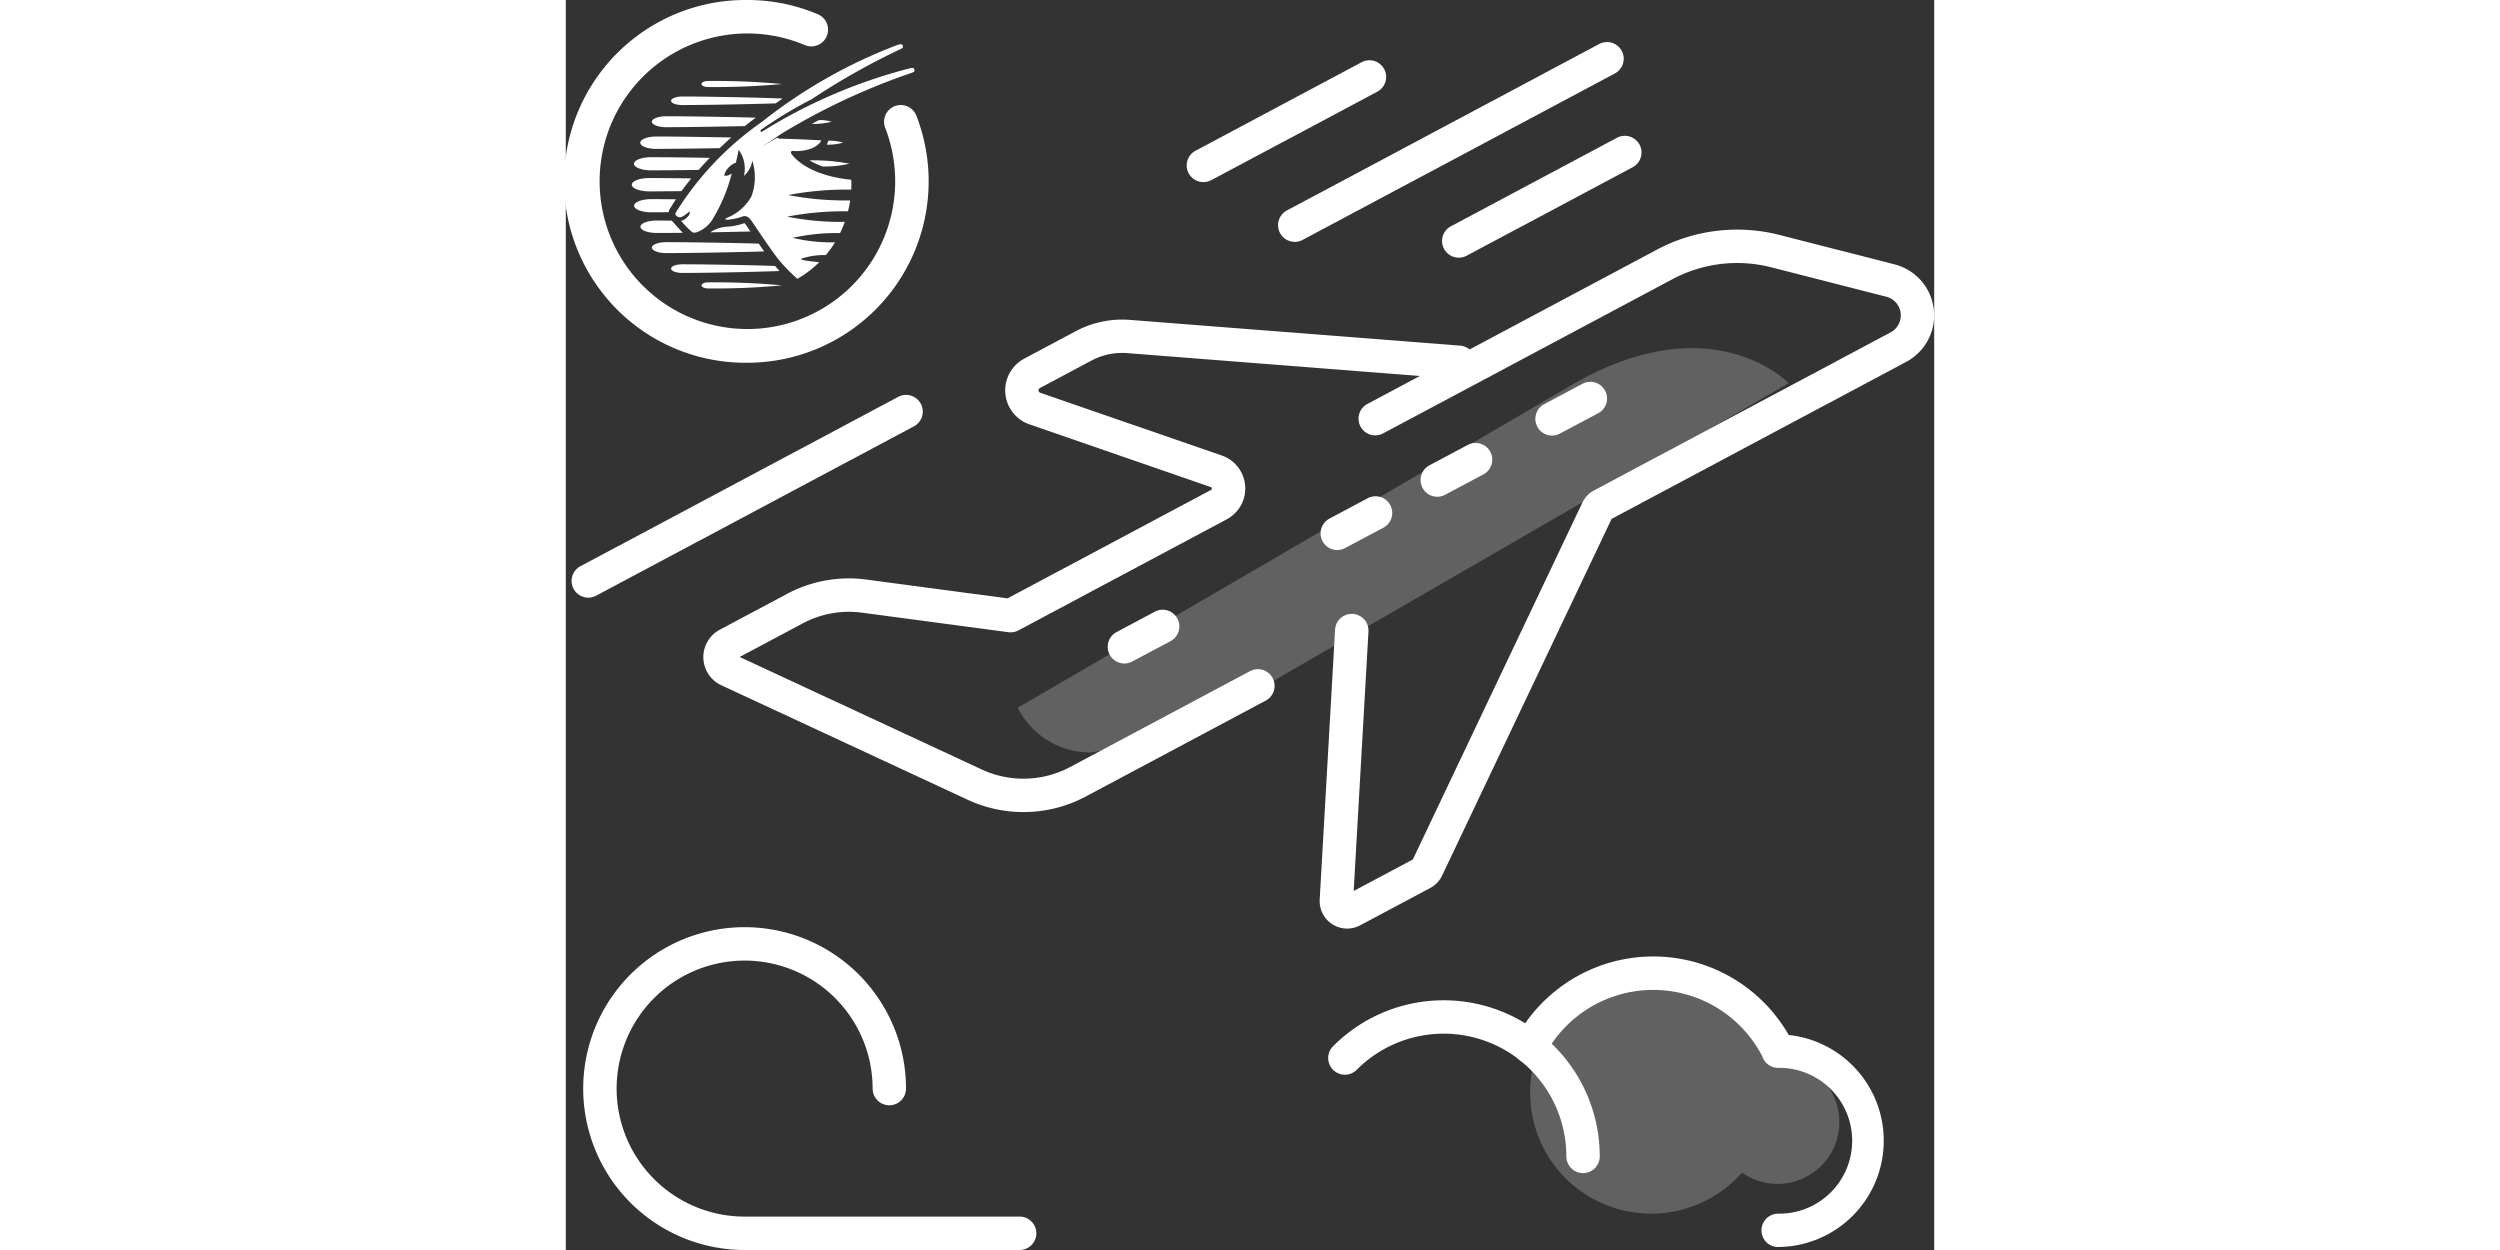 <?xml version="1.0" encoding="utf-8"?>
<svg xmlns="http://www.w3.org/2000/svg" xmlns:xlink="http://www.w3.org/1999/xlink" width="100px" height="50px" viewBox="0 0 81.973 74.881">
  <rect x="0" y="0" width="81.973" height="74.881" fill="#333333" stroke="none"/>
  <defs>
    <clipPath id="clip-path">
      <rect id="Rectangle_3344" data-name="Rectangle 3344" width="46.183" height="24.223" fill="none"/>
    </clipPath>
    <clipPath id="clip-path-2">
      <rect id="Rectangle_3345" data-name="Rectangle 3345" width="18.515" height="14.502" fill="none"/>
    </clipPath>
  </defs>
  <g id="Group_29916" data-name="Group 29916" transform="translate(0.272 0.272)">
    <g id="Group_29900" data-name="Group 29900">
      <g id="Group_14684" data-name="Group 14684" transform="translate(0 0)">
        <g id="Group_29901" data-name="Group 29901">
          <g id="Group_14679" data-name="Group 14679" transform="translate(26.801 20.585)" opacity="0.23">
            <g id="Group_14678" data-name="Group 14678">
              <g id="Group_14677" data-name="Group 14677" clip-path="url(#clip-path)">
                <path id="Path_20725" data-name="Path 20725" d="M64.6,16.243s-4.6-4.812-13.05.14-33.132,19.3-33.132,19.3a4.861,4.861,0,0,0,4.389,2.683l5.121-.936Z" transform="translate(-18.418 -14.146)" fill="#fff"/>
              </g>
            </g>
          </g>
          <g id="Group_14682" data-name="Group 14682" transform="translate(57.497 57.937)" opacity="0.23">
            <g id="Group_14681" data-name="Group 14681">
              <g id="Group_14680" data-name="Group 14680" clip-path="url(#clip-path-2)">
                <path id="Path_20726" data-name="Path 20726" d="M46.762,39.813a7.247,7.247,0,0,1,7,5.37,3.846,3.846,0,0,1,.568-.057A3.7,3.7,0,1,1,52.2,51.849a7.248,7.248,0,1,1-5.438-12.036" transform="translate(-39.511 -39.814)" fill="#fff"/>
              </g>
            </g>
          </g>
          <path id="Path_20727" data-name="Path 20727" d="M46.148,51.03a1,1,0,0,1-1-1,7.35,7.35,0,0,0-12.548-5.2,1,1,0,1,1-1.414-1.414A9.35,9.35,0,0,1,47.148,50.03,1,1,0,0,1,46.148,51.03Z" transform="translate(14.518 18.973)" fill="#fff"/>
          <path id="Path_20728" data-name="Path 20728" d="M54.368,56.282a1,1,0,0,1,0-2,4.368,4.368,0,1,0,0-8.735,1,1,0,0,1-.955-.7,7.353,7.353,0,0,0-13.019-.071,1,1,0,1,1-1.765-.941A9.351,9.351,0,0,1,55,43.578a6.368,6.368,0,0,1-.632,12.7Z" transform="translate(17.986 18.151)" fill="#fff"/>
          <path id="Path_20729" data-name="Path 20729" d="M26.362,57.006H9.885a9.669,9.669,0,1,1,9.669-9.669,1,1,0,0,1-2,0,7.668,7.668,0,1,0-7.669,7.669H26.362a1,1,0,0,1,0,2Z" transform="translate(0.554 17.602)" fill="#fff"/>
          <path id="Line_231" data-name="Line 231" d="M0,2.221a1,1,0,0,1-.883-.53A1,1,0,0,1-.47.338L1.822-.883A1,1,0,0,1,3.175-.47,1,1,0,0,1,2.762.883L.47,2.1A1,1,0,0,1,0,2.221Z" transform="translate(58.81 23.601)" fill="#fff"/>
          <path id="Line_232" data-name="Line 232" d="M0,2.221a1,1,0,0,1-.883-.53A1,1,0,0,1-.47.338L1.822-.883A1,1,0,0,1,3.175-.47,1,1,0,0,1,2.762.883L.47,2.1A1,1,0,0,1,0,2.221Z" transform="translate(51.935 27.265)" fill="#fff"/>
          <path id="Line_233" data-name="Line 233" d="M0,2.221a1,1,0,0,1-.883-.53A1,1,0,0,1-.47.338L1.822-.883A1,1,0,0,1,3.175-.47,1,1,0,0,1,2.762.883L.47,2.1A1,1,0,0,1,0,2.221Z" transform="translate(45.943 30.458)" fill="#fff"/>
          <path id="Line_234" data-name="Line 234" d="M0,2.221a1,1,0,0,1-.883-.53A1,1,0,0,1-.47.338L1.822-.883A1,1,0,0,1,3.175-.47,1,1,0,0,1,2.762.883L.47,2.1A1,1,0,0,1,0,2.221Z" transform="translate(33.191 37.254)" fill="#fff"/>
          <path id="Path_20730" data-name="Path 20730" d="M32.182,50.824a1.648,1.648,0,0,1-1.646-1.743l.921-16.165a1,1,0,1,1,2,.114l-.886,15.542,3.545-1.89L46.266,25.318a1.632,1.632,0,0,1,.71-.746l17.76-9.464a1.154,1.154,0,0,0-.257-2.136l-6.888-1.761a8.239,8.239,0,0,0-5.929.714L34.333,21.16a1,1,0,1,1-.941-1.765L50.721,10.16a10.234,10.234,0,0,1,7.365-.887l6.888,1.761a3.154,3.154,0,0,1,.7,5.838L48.023,26.28,37.87,47.645a1.628,1.628,0,0,1-.716.749l-4.2,2.237A1.646,1.646,0,0,1,32.182,50.824Z" transform="translate(14.354 4.531)" fill="#fff"/>
          <path id="Path_20731" data-name="Path 20731" d="M24.337,42.159a7.9,7.9,0,0,1-3.33-.732L6.238,34.563a1.86,1.86,0,0,1-.091-3.328l4.021-2.142a7.864,7.864,0,0,1,4.764-.861l8.449,1.127,12.2-6.5a.09.09,0,0,0-.014-.165L24.689,18.931A2.154,2.154,0,0,1,24.38,15l3.087-1.645a5.914,5.914,0,0,1,3.247-.679L50.5,14.219a1,1,0,0,1-.156,1.994L30.559,14.666a3.917,3.917,0,0,0-2.151.45L25.321,16.76a.154.154,0,0,0,.022.281L36.22,20.8a2.09,2.09,0,0,1,.3,3.819L24.038,31.276a1,1,0,0,1-.6.109l-8.768-1.17a5.875,5.875,0,0,0-3.559.644l-3.772,2.01L21.85,39.613a5.938,5.938,0,0,0,5.269-.144l10.793-5.752a1,1,0,0,1,.941,1.765L28.06,41.234A7.921,7.921,0,0,1,24.337,42.159Z" transform="translate(2.805 6.215)" fill="#fff"/>
          <path id="Line_235" data-name="Line 235" d="M0,6.3a1,1,0,0,1-.883-.53A1,1,0,0,1-.47,4.419l9.948-5.3A1,1,0,0,1,10.83-.47,1,1,0,0,1,10.418.883L.47,6.184A1,1,0,0,1,0,6.3Z" transform="translate(53.22 8.863)" fill="#fff"/>
          <path id="Line_236" data-name="Line 236" d="M0,11.144a1,1,0,0,1-.883-.53A1,1,0,0,1-.47,9.262L18.565-.883a1,1,0,0,1,1.353.412A1,1,0,0,1,19.506.883L.47,11.027A1,1,0,0,1,0,11.144Z" transform="translate(1.075 24.385)" fill="#fff"/>
          <path id="Line_237" data-name="Line 237" d="M0,6.3a1,1,0,0,1-.883-.53A1,1,0,0,1-.47,4.419l9.948-5.3A1,1,0,0,1,10.83-.47,1,1,0,0,1,10.418.883L.47,6.184A1,1,0,0,1,0,6.3Z" transform="translate(37.923 4.337)" fill="#fff"/>
          <path id="Line_238" data-name="Line 238" d="M0,10.97a1,1,0,0,1-.883-.53A1,1,0,0,1-.47,9.087L18.235-.882a1,1,0,0,1,1.353.412A1,1,0,0,1,19.176.882L.47,10.852A1,1,0,0,1,0,10.97Z" transform="translate(43.396 3.247)" fill="#fff"/>
          <path id="Path_20732" data-name="Path 20732" d="M9.266,11.666a3.781,3.781,0,0,1-1.013.21,2.012,2.012,0,0,0-1.027.338c.776-.015,1.6-.031,2.41-.051-.055-.08-.227-.333-.228-.333a1.2,1.2,0,0,0-.132-.166l-.009,0M4.589,5.915c1.013,0,2.874-.026,4.712-.065q.314-.253.653-.506c-2.037-.051-4.233-.084-5.365-.084-.474,0-.86.15-.86.329s.386.327.86.327m.292-1.586c0,.146.3.259.677.259,1.154,0,3.717-.042,5.588-.1l.418-.291c-1.89-.071-4.764-.121-6.006-.121-.374,0-.677.118-.677.258m8.309,3.578a4.536,4.536,0,0,0,.767.358A6.394,6.394,0,0,0,15.567,8.1a12.042,12.042,0,0,0-2.376-.2M4.009,7.213c.857,0,2.258-.016,3.781-.042.22-.21.453-.425.7-.64C6.7,6.5,5,6.473,4.009,6.473c-.537,0-.972.167-.972.373s.435.371.972.371M13.744,5.49c-.148.074-.288.15-.429.228a4.421,4.421,0,0,0,1.182-.13,2.379,2.379,0,0,0-.751-.1M7.091,3.51a44.218,44.218,0,0,0,4.434-.18,43.585,43.585,0,0,0-4.434-.183c-.211,0-.386.081-.386.183s.175.18.386.18m7.183,3.3a.839.839,0,0,1-.067.153,3.2,3.2,0,0,0,.981-.124,3.017,3.017,0,0,0-.889-.116Zm-4.144,6.08c-2.085-.055-4.374-.087-5.538-.087-.474,0-.861.146-.861.327s.386.327.861.327c1.225,0,3.7-.036,5.867-.1-.109-.154-.22-.313-.329-.471m.987,1.343c-1.868-.063-4.409-.1-5.557-.1-.374,0-.677.115-.677.259s.3.258.677.258c1.2,0,3.935-.045,5.819-.115-.087-.093-.176-.194-.262-.3M6.707,15.39c0,.1.173.185.386.185a43.04,43.04,0,0,0,4.433-.185,43.87,43.87,0,0,0-4.433-.179c-.212,0-.386.081-.386.179M4.732,11a.772.772,0,0,1,.144-.3c-.012.017-.02.028,0,.006.074-.128.173-.287.3-.471-.575-.007-1.081-.01-1.476-.01-.57,0-1.033.178-1.033.394s.463.394,1.033.394c.291,0,.643,0,1.039-.007m.844,1.235c-.138-.137-.607-.675-.664-.728-.341,0-.649-.006-.9-.006-.537,0-.972.167-.972.373s.435.371.972.371c.412,0,.952,0,1.567-.01M5.5,9.75q.251-.349.592-.767c-1.01-.013-1.89-.022-2.51-.022-.582,0-1.054.179-1.054.4s.473.4,1.054.4c.493,0,1.16-.006,1.918-.015M3.691,8.5c.684,0,1.7-.01,2.841-.025.205-.234.426-.473.669-.723-1.417-.025-2.7-.038-3.51-.038-.569,0-1.033.176-1.033.393s.464.393,1.033.393" transform="translate(1.153 1.432)" fill="#fff"/>
          <path id="Path_20733" data-name="Path 20733" d="M14.861,9.751c.006.2.006.4,0,.594a18.574,18.574,0,0,0-3.784.326,18.149,18.149,0,0,0,3.718.322c-.033.221-.077.438-.131.652a17.824,17.824,0,0,0-3.645.319,15.96,15.96,0,0,0,3.455.311,6.675,6.675,0,0,1-.285.674,12.1,12.1,0,0,0-2.846.284,9.975,9.975,0,0,0,2.545.269c-.08.131-.163.258-.252.377s-.192.26-.3.389a4.26,4.26,0,0,0-1.5.226c0,.071.437.135,1.107.195a6.4,6.4,0,0,1-1.311,1,10.14,10.14,0,0,1-1.1-1.125c-.441-.537-1.382-1.96-1.6-2.279s-.367-.41-.626-.319a3.313,3.313,0,0,1-.873.185c-.122,0-.191-.048.017-.131a2.916,2.916,0,0,0,1.428-1.269,3.3,3.3,0,0,0,.054-2.139,1.563,1.563,0,0,1-.5.912,1.945,1.945,0,0,0-.314-1.566l-.169.779s-.106,0-.368.215a1.1,1.1,0,0,0-.335.544c.207.083.455-.125.455-.125a9.957,9.957,0,0,1-1.1,2.667,1.887,1.887,0,0,1-.939.84c-.279.112-.371-.02-.371-.02a5.007,5.007,0,0,1-.618-.636s-.016-.028.036-.025c.134,0,.377-.231.432-.33s.055-.195.023-.2-.083.083-.345.25-.384.049-.469-.044c-.068-.071,0-.163.039-.22A18.55,18.55,0,0,1,9.488,6.3a30.526,30.526,0,0,1,8.053-4.59c.115-.047.3-.1.348-.061a.17.17,0,0,1,.065.147c-.006.058-.038.089-.259.186a42.041,42.041,0,0,0-5.224,2.957A25.134,25.134,0,0,0,9.477,6.743c-.115.071-.031.175.039.13A31.484,31.484,0,0,1,18.33,3.088c.159-.044.244-.044.271-.01a.238.238,0,0,1,.045.132c0,.06-.044.092-.179.144a39.337,39.337,0,0,0-7.823,3.664c-2.515,1.691-.173.1-.176.224,0,.048.093.052.093.052.84.015,1.963.068,2.5.1,0,0-.074.271-.586.487a2.65,2.65,0,0,1-1.122.144.1.1,0,0,0-.084.167c.033.044.8,1.282,3.6,1.564" transform="translate(1.969 0.742)" fill="#fff"/>
          <path id="Path_20734" data-name="Path 20734" d="M10.366,21.231a10.866,10.866,0,1,1,0-21.731A10.8,10.8,0,0,1,14.6.355,1,1,0,1,1,13.817,2.2a8.853,8.853,0,1,0,4.816,4.958A1,1,0,0,1,20.5,6.43a10.868,10.868,0,0,1-10.13,14.8Z" transform="translate(0.228 0.228)" fill="#fff"/>
        </g>
      </g>
    </g>
  </g>
</svg>
